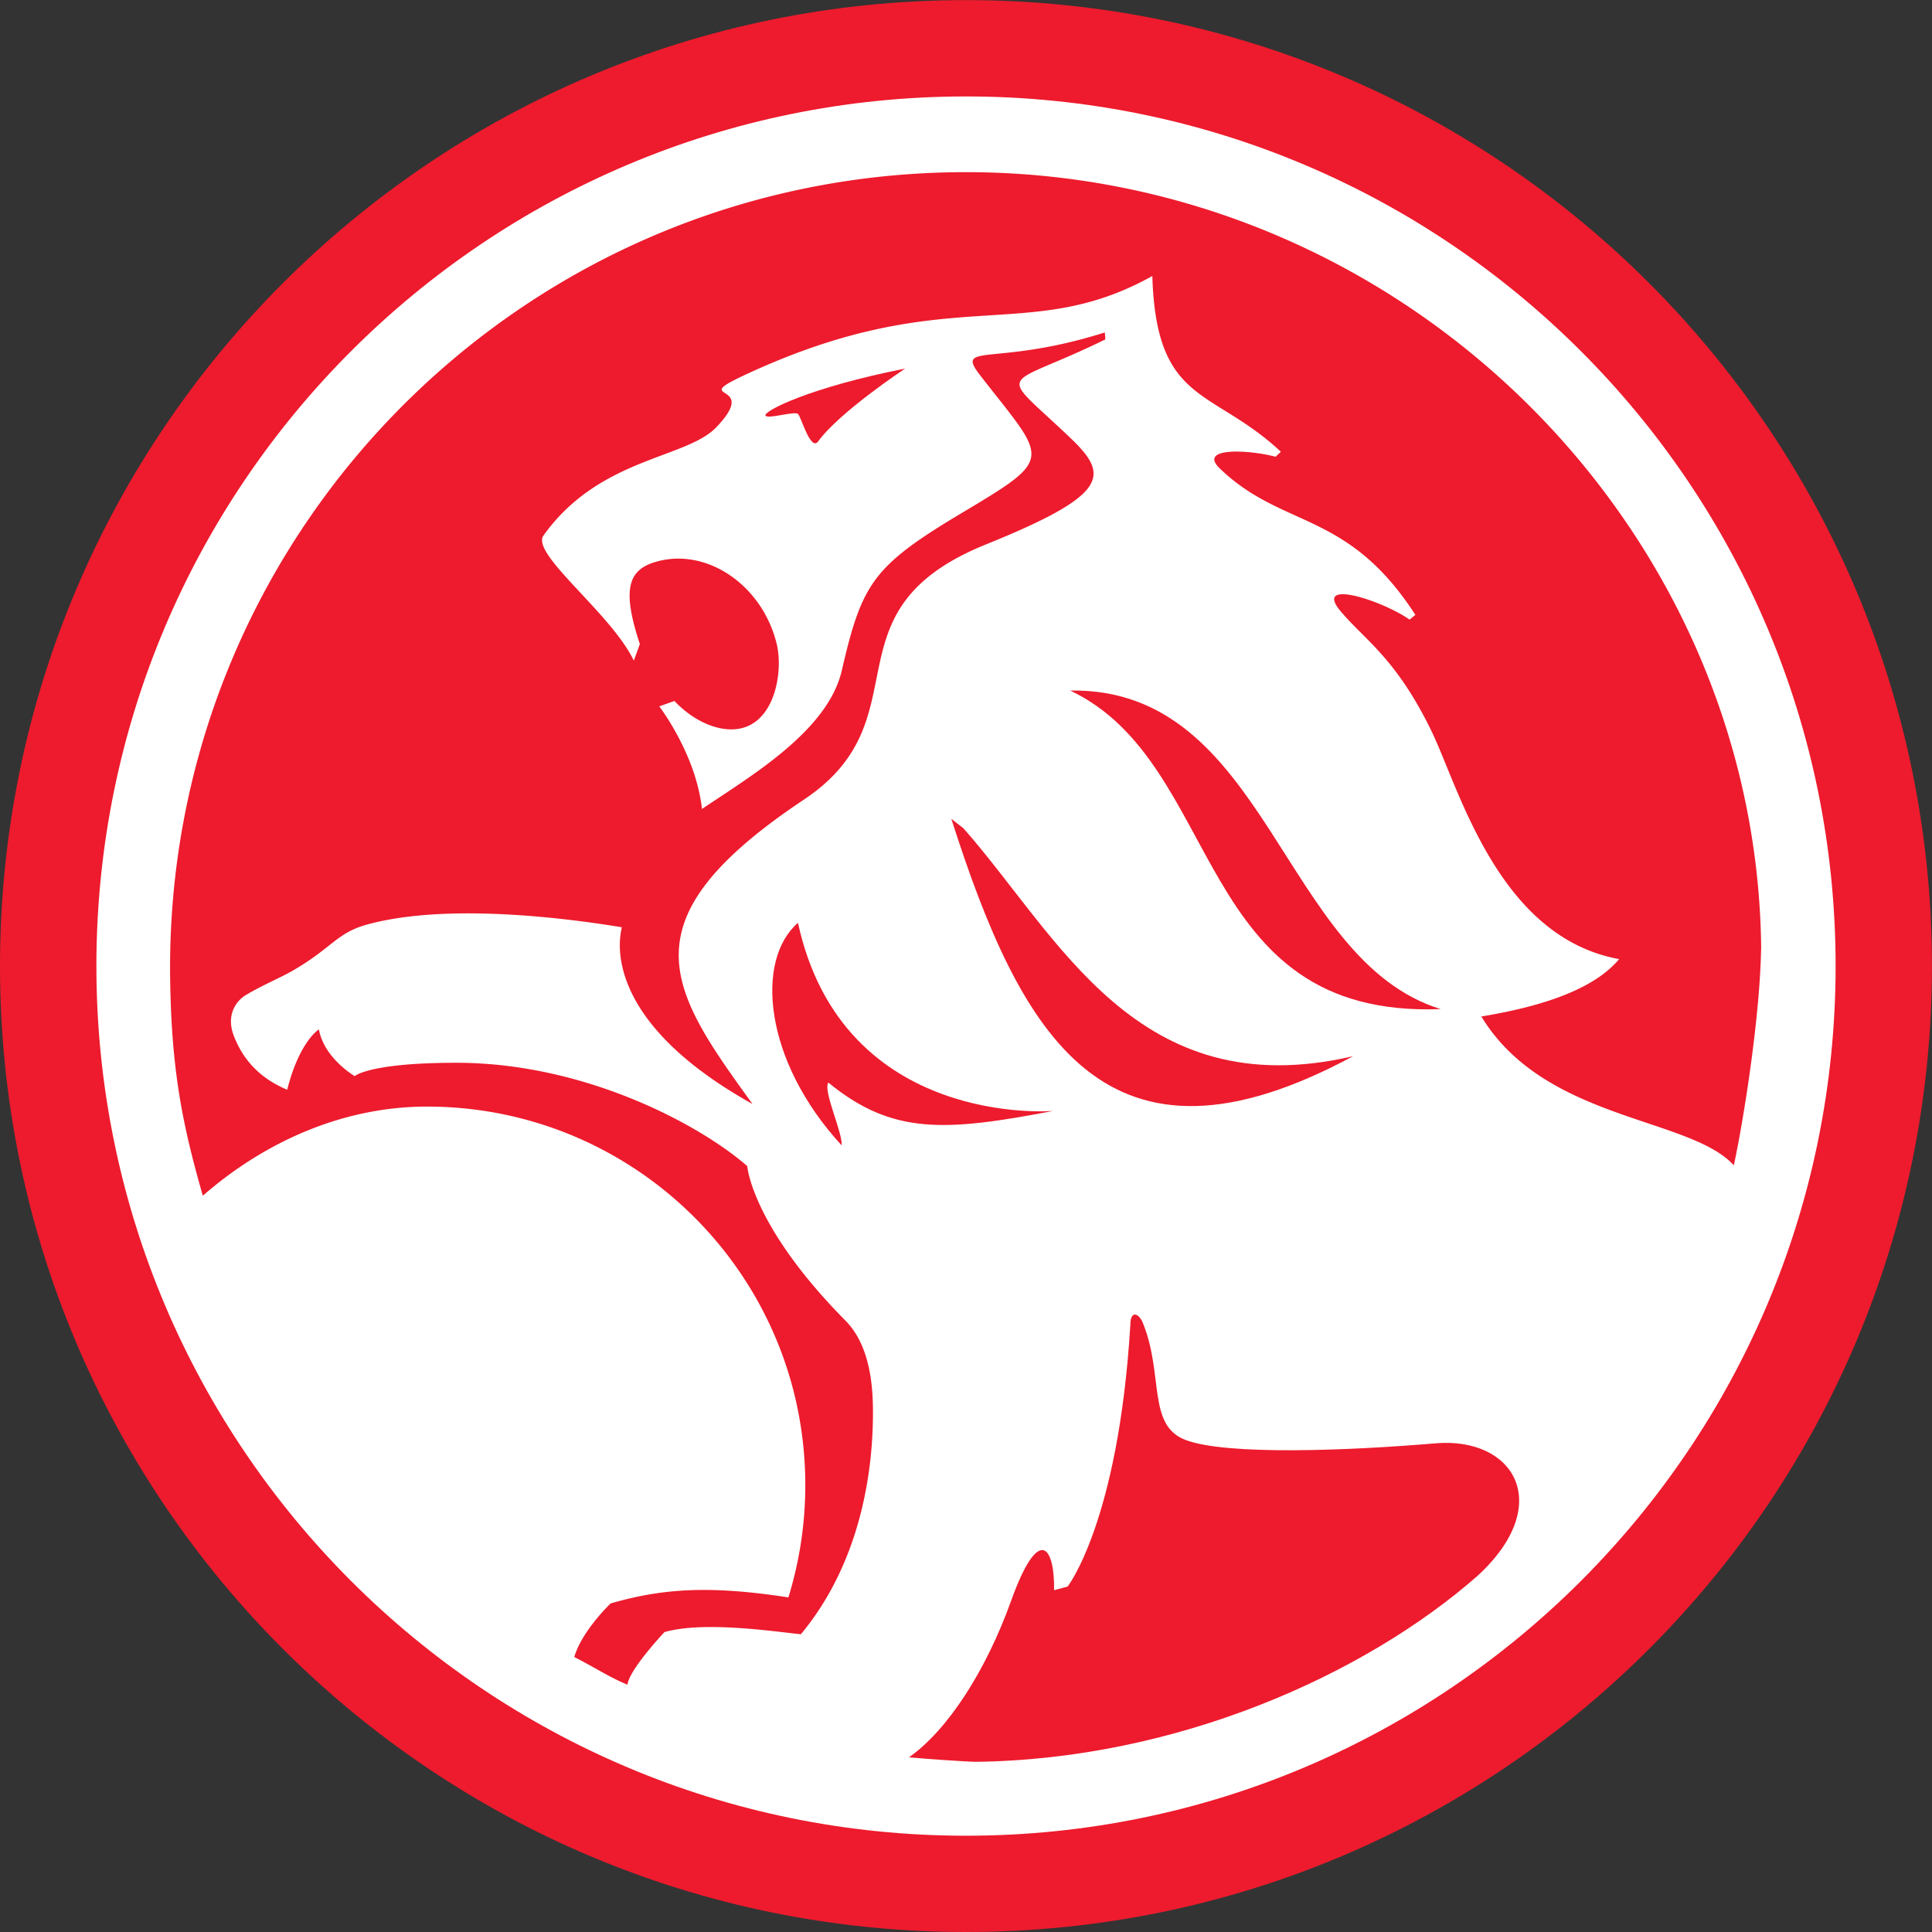 <svg height="2500" viewBox="10.002 9.985 283.834 283.834" width="2500" xmlns="http://www.w3.org/2000/svg"><rect x="10.002" y="9.985" width="283.834" height="283.834" fill="#333333" stroke="none"/><path d="m10.002 151.934c0-78.375 63.526-141.925 141.9-141.933 78.376-.016 141.91 63.518 141.926 141.885.008 78.375-63.518 141.917-141.893 141.933-78.358 0-141.917-63.526-141.933-141.885" fill="#ed1b2d"/><path d="m151.919 279.674c70.562 0 127.756-57.202 127.756-127.764s-57.194-127.756-127.756-127.756-127.756 57.194-127.756 127.756 57.194 127.764 127.757 127.764" fill="#fff"/><g fill="#ed1b2d"><path d="m62.12 168.079s2.097-1.96 14.922-1.96c18.913 0 35.795 9.11 42.742 15.182 0 0 .615 8.736 14.452 22.727 3.644 3.7 4.016 9.748 4.016 13.464 0 10.186-2.445 22.792-10.59 32.581-3.879-.38-14.17-1.976-20.04-.316 0 0-5.157 5.457-5.44 7.732-2.826-1.182-4.486-2.372-7.813-4.064.81-2.81 3.368-5.935 5.343-7.878 7.352-2.113 14.218-2.729 26.112-.883a55.648 55.648 0 0 0 2.485-16.525c0-30.694-24.872-55.583-55.583-55.583-12.557 0-24.087 5.36-32.928 13.1-2.923-10.242-4.632-18.265-4.802-32.102-.76-64.562 50.96-117.522 115.522-118.267 64.66-.77 117.49 51.486 118.218 113.805-.161 10.494-2.655 25.837-4.015 32.095-6.453-7.133-27.796-6.526-37.09-21.869 9.294-1.53 16.63-4.105 20.24-8.428-17.788-3.239-23.488-25.075-27.56-33.48-5.174-10.655-9.692-13.31-13.303-17.561-4.202-4.947 5.943-1.716 10.08 1.166l.85-.696c-10.023-15.49-19.48-12.566-28.758-21.537-3.24-3.15 4.388-2.729 8.218-1.692l.777-.737c-10.105-9.449-18.315-6.85-18.881-25.82-18.444 10.282-29.78.631-59.494 14.363-9.174 4.235 2.137.85-4.567 7.862-4.46 4.655-17.18 4.413-25.39 15.902-1.927 2.688 9.999 11.48 13.27 18.379l.89-2.43c-2.599-7.845-1.773-10.784 2.073-11.998 7.481-2.389 15.829 3.157 18.007 11.87.963 3.78-.032 10.808-4.68 12.355-3.012 1.004-7.15-.519-10.323-3.87l-2.227.793s5.4 7.004 6.275 15.076c7.085-4.793 18.469-11.424 20.541-20.33 2.988-12.939 4.583-15.392 18.023-23.392 13.433-8.023 12.008-7.497 2.324-19.966-3.838-4.939 2.219-1.23 18.298-6.323l.081 1.02c-15.432 7.57-16.177 3.943-5.092 14.525 5.66 5.425 5.756 8.242-12.445 15.594-24.265 9.813-8.76 25.496-26.743 37.487-26.694 17.797-19.845 27.763-7.562 44.726-22.573-12.59-19.48-24.703-19.197-25.966-5.732-.94-24.824-3.83-37.35-.421-4.51 1.223-5.149 3.376-10.84 6.704-1.952 1.142-4.478 2.146-7.061 3.684-1.514.931-2.907 3.02-1.74 6.016 1.456 3.757 4.064 6.307 7.828 7.886 1.806-7.141 4.656-8.866 4.656-8.866.785 4.283 5.27 6.866 5.27 6.866"/><path d="m164.728 173.196s-30.889 2.631-37.495-27.634c-6.275 5.417-5.11 20.177 6.42 32.694.138-1.951-2.769-8-1.96-9.23 9.409 7.716 17.174 7.198 33.035 4.17m-42.272-102.179c.21.632 4.283-.696 4.793-.21.477.502 1.846 5.538 2.955 4.016 3.133-4.316 12.768-10.688 12.768-10.688-14.023 2.77-20.719 6.21-20.516 6.882m27.309 59.267c10.267 32.095 22.736 54.433 59.016 34.872-31.811 7.392-43.252-17.659-57.234-33.48zm-6.225 137.876c2.841.26 8.816.657 9.755.657 29.537-.349 57.195-12.753 73.8-27.343 11.4-10.5 5.328-20.427-6.193-19.448-12.866 1.093-30.816 1.79-36.775-.51-5.53-2.137-3.206-9.408-6.105-16.873-.59-1.749-1.959-2.316-1.959 0-1.757 28.953-9.27 38.532-9.222 38.426l-1.976.535c.065-6.777-2.372-9.449-6.323 1.57-3.684 10.259-9.311 18.987-15.003 22.987m23.683-156.726c29.058-.47 30.985 39.544 54.433 46.798-36.556 1.41-31.69-36.021-54.433-46.798"/></g></svg>